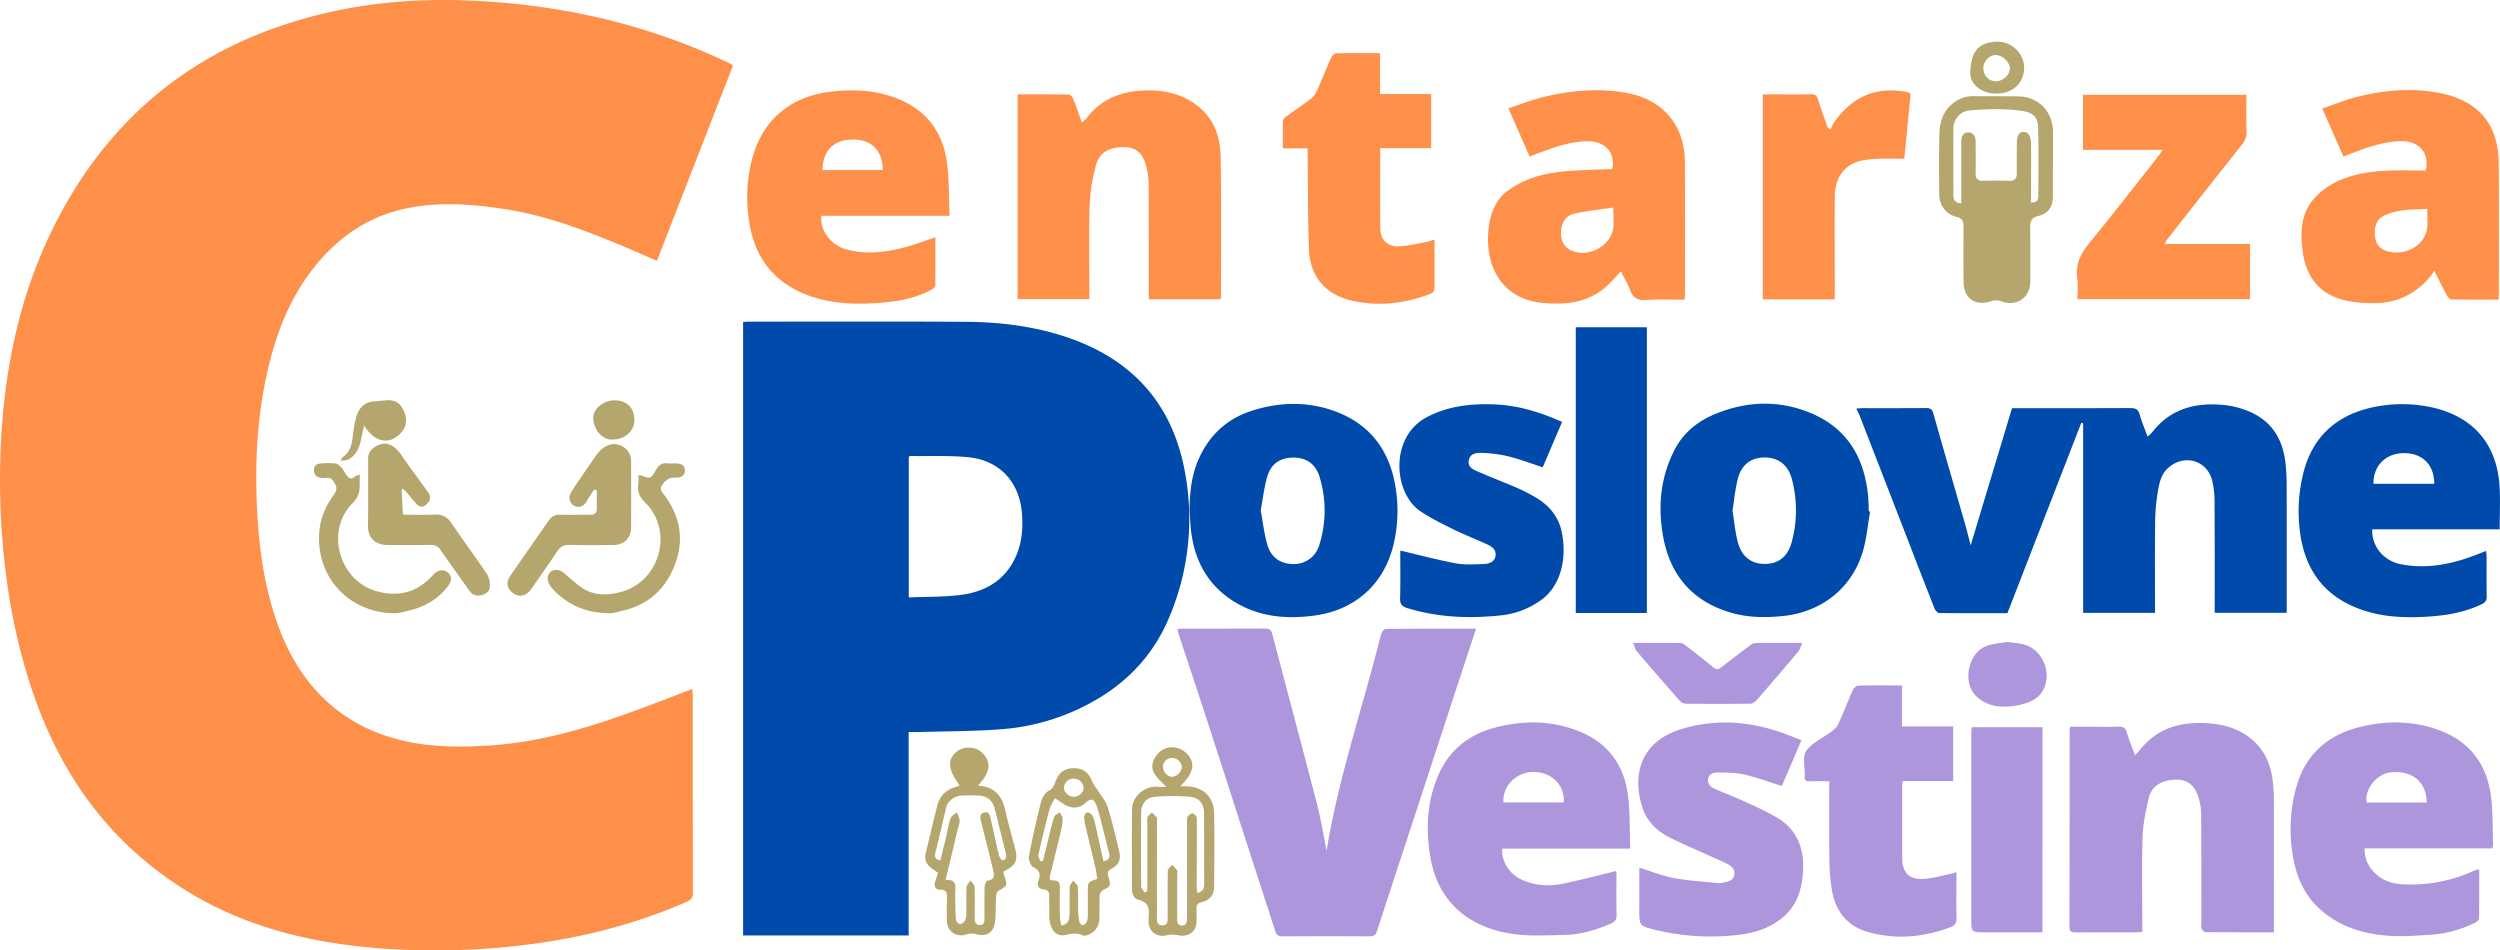 <svg xmlns="http://www.w3.org/2000/svg" viewBox="0 0 1934.44 735.41"><defs><style>.cls-1{fill:#fe904a;}.cls-2{fill:#004aac;}.cls-3{fill:#ad96db;}.cls-4{fill:#b4a66c;}</style></defs><g id="Layer_2" data-name="Layer 2"><g id="Layer_1-2" data-name="Layer 1"><path class="cls-1" d="M567.12,50.83l-58.81,151c-11-4.76-21.6-9.52-32.32-13.88-26.36-10.73-53-20.77-81.21-25.44-25.65-4.24-51.39-6.66-77.35-1.86-31.41,5.81-55.88,22.5-75.24,47.29-18,23-28.24,49.56-34.83,77.63-7.9,33.7-10,67.95-8.7,102.47,1.05,28.53,4.29,56.71,12.59,84.12,9.47,31.28,24.81,58.78,51.58,78.76a127.49,127.49,0,0,0,38.64,19.36c25.16,7.87,51,8.21,76.94,6.59,53.67-3.34,102.9-22.8,152.25-41.84,1.51-.58,3-1.11,5.08-1.86.11,2.08.27,3.66.27,5.24q0,76.15.1,152.31c0,3.91-1.15,5.5-4.87,7.13-37.44,16.37-76.53,26.71-116.92,32.26a570.48,570.48,0,0,1-96.07,5c-42.39-1.38-84.09-7.06-124.19-21.72a274,274,0,0,1-88.14-52.68c-41.23-36.46-67.13-82.38-83.57-134.23A470.87,470.87,0,0,1,4.1,439.91,574.54,574.54,0,0,1,.46,348.33c2.51-62.44,14.87-122.66,44-178.52C89,84.34,159.05,31.66,252.73,9.94,287.3,1.93,322.43-.9,357.8.24,429.15,2.54,497.66,17.37,562.43,48c1.2.57,2.39,1.18,3.56,1.8A8.24,8.24,0,0,1,567.12,50.83Z" transform="translate(0)"/><path class="cls-2" d="M703.09,566.43V723.82H575V249.13c1.53-.08,3-.24,4.45-.24,56,0,111.94-.2,167.9.12,26.74.16,53.19,3.43,78.65,12.09,49.51,16.84,80.47,50.44,90.49,102.13a195.16,195.16,0,0,1-11.78,114.43c-10.92,26.16-28.84,46.85-53.14,61.74A170.28,170.28,0,0,1,775,564.25c-21,1.65-42.23,1.53-63.36,2.17C709,566.5,706.37,566.43,703.09,566.43Zm.1-104.16c13.88-.61,27.42-.25,40.68-2,18.91-2.54,34.2-11.52,42.27-29.91,4.65-10.61,5.5-21.88,4.6-33.25-1.91-24.08-17.24-40.85-41.2-43.28-15-1.52-30.21-.74-45.33-1-.26,0-.53.33-1,.65Z" transform="translate(0)"/><path class="cls-2" d="M1524.85,422c10.1-33.56,21-69.67,32-106.17h6c28.48,0,57,.08,85.45-.09,4,0,6.24.86,7.38,5.09,1.48,5.51,3.81,10.79,6.07,17a36.1,36.1,0,0,0,3.49-3.27c14.35-18.56,34-23.41,56.09-21.14a68.32,68.32,0,0,1,19.17,5.06c17.09,7.2,25.64,21,27.86,39a157.16,157.16,0,0,1,1,18.92c.1,32.45.05,64.91.05,97.78h-55.74v-5.44c0-27.13.07-54.26-.13-81.39a64.69,64.69,0,0,0-1.88-15.77c-4.11-15.62-21.66-20.4-33.85-9.63-5.7,5-7,11.93-8.16,18.69a156.83,156.83,0,0,0-2.07,23.81c-.26,23.12-.09,46.25-.09,69.77h-55.6V327.51l-1.46-.29c-19,49-38,97.93-57.16,147.27-17.61,0-35.22.08-52.83-.16-1.26,0-3-2.17-3.64-3.69-8.52-21.66-16.89-43.38-25.29-65.09q-16.12-41.62-32.28-83.24c-.74-1.92-1.73-3.75-2.86-6.18,2.14-.13,3.71-.3,5.27-.3,16.16,0,32.32.06,48.47-.09,3.28,0,4.88.59,5.88,4.15,8,28.62,16.39,57.15,24.58,85.73C1522.35,411.94,1523.89,418.32,1524.85,422Z" transform="translate(0)"/><path class="cls-3" d="M1142.14,486.44c-5.78,17.56-11.29,34.26-16.76,51q-14.58,44.49-29.12,89c-10.23,31.23-20.53,62.44-30.68,93.7-1,3.19-2.48,4.41-6,4.38q-33.72-.24-67.43,0c-3,0-4.41-1-5.32-3.81-8.47-26.39-17.08-52.73-25.61-79.09-9.6-29.68-19.1-59.38-28.76-89C925.87,532.22,919,512,912.32,491.69c-.51-1.55-.8-3.17-1.26-5,1.68-.1,3-.23,4.28-.23,21.15,0,42.3,0,63.44-.07,3,0,4.66.42,5.57,3.89,11.5,44,23.35,87.9,34.75,131.93,3.11,12,5,24.34,7.35,36.07,9.27-56.79,28.2-111.75,42.34-167.9.38-1.51,2.28-3.74,3.49-3.75C1095.23,486.38,1118.19,486.44,1142.14,486.44Z" transform="translate(0)"/><path class="cls-1" d="M787.41,73c13.41,0,26.39-.08,39.36.14,1.22,0,3,1.75,3.52,3.08,2.36,5.8,4.36,11.75,6.83,18.56a29.68,29.68,0,0,0,3.65-3.33C851,77.86,865.08,71.6,881.51,70.25c15.8-1.3,30.83,1.18,44.07,10.86,13.61,10,18.62,24.33,18.91,40,.65,36.27.27,72.55.3,108.82a7.79,7.79,0,0,1-.43,1.63H888.91v-6c0-27.79,0-55.58-.12-83.37a58.74,58.74,0,0,0-1.65-12.78c-2.35-10.11-7.54-15-15.66-15.5-12.08-.67-20.56,3.52-23.34,13.61a131.88,131.88,0,0,0-4.95,30.31c-.73,22.27-.24,44.59-.25,66.89v6.75H787.41Z" transform="translate(0)"/><path class="cls-3" d="M1759.55,721.41c-18.31,0-35.78,0-53.25-.13-1,0-2.26-1.73-2.86-2.92-.47-.93-.1-2.28-.1-3.45,0-28.62.1-57.25-.15-85.88a42.9,42.9,0,0,0-2.77-14c-3.52-9.63-10.75-13.12-21.6-11.34-8.15,1.34-14.23,5.72-16.11,13.65-2.36,9.94-4.51,20.16-4.83,30.32-.72,22.28-.23,44.6-.24,66.9V721c-1.66.15-3.07.4-4.49.4-15.66,0-31.31,0-47,.06-3.12,0-4.87-.39-4.86-4.24q.18-75.65.12-151.3c0-1,.17-1.93.33-3.58h16.44c7,0,14,.18,21-.08,3.5-.13,5.38.77,6.43,4.38,1.66,5.66,4,11.13,6.38,17.73,1.8-1.91,3-3,3.9-4.16,13.18-16.73,31.11-21.79,51.42-20.63,9.12.52,18,2.24,26.28,6.59,14.91,7.88,22.63,20.6,24.86,36.92a120.32,120.32,0,0,1,1,15.88c.09,32.13,0,64.25,0,96.37Z" transform="translate(0)"/><path class="cls-1" d="M1933.31,231.84c-12.39,0-24.35.1-36.3-.15-1.28,0-3-1.81-3.7-3.18-3.16-5.79-6-11.73-9.75-19.08-1.35,2.09-2,3.26-2.78,4.26-11.27,13.64-25.9,20.82-43.47,20.88-8.85,0-18.1-.61-26.48-3.18-18.26-5.58-27.11-19.77-29.22-37.95-1.55-13.31-1.36-26.94,7.64-38.14a53.09,53.09,0,0,1,14.08-12.16c13.33-7.9,28.37-10.3,43.59-11.07,10.1-.51,20.24-.1,30-.1,3.18-13.38-4.88-22.75-18.47-22.73-12.66,0-24.51,4.08-36.24,8.43-2.78,1-5.52,2.17-8.89,3.51L1796.93,84c8.22-2.86,16-6.08,24.06-8.26,20.61-5.57,41.7-7.78,62.81-4.5,28.94,4.49,49.41,20.38,49.65,55,.23,33.79.06,67.58.06,101.37C1933.51,228.74,1933.41,229.89,1933.31,231.84Zm-55.13-70.2c-6.94.38-13.25.3-19.43,1.19a48.56,48.56,0,0,0-14.18,4.1c-5.65,2.74-7.25,8.32-7,14.31.23,5.51,2.28,10.26,7.64,12.45,12.89,5.25,31.3-1.92,32.91-18C1878.54,171.41,1878.18,167.07,1878.18,161.64Z" transform="translate(0)"/><path class="cls-1" d="M1254.17,210.06c-4.43,4.59-7.83,8.71-11.83,12.15-14.35,12.37-31.71,13.88-49.39,12.1-28.28-2.86-41.54-24.37-41.56-48.54,0-11.69,1.87-22.71,8.83-32,3.34-4.46,8.54-7.87,13.49-10.72,13.43-7.72,28.41-10.06,43.62-11,10.1-.63,20.23-.85,30.26-1.26,2.56-12.49-5.33-21.56-18.88-21.51-12.66.05-24.51,4.06-36.22,8.44-2.77,1-5.52,2.17-8.86,3.49l-16.47-37.39c9.58-3.13,18.64-6.78,28-9,21.37-5.08,43-6.91,64.82-2.65,26.93,5.27,43.48,24.95,43.71,52.33.29,34.45.1,68.9.11,103.34,0,1.14-.15,2.28-.27,4.08-10.08,0-20-.47-29.93.17-6.47.42-10.11-1.5-12.3-7.64C1259.67,219.77,1257,215.51,1254.17,210.06Zm-5.84-49.44c-10.77,1.61-20.82,2.5-30.55,4.77-6.62,1.54-10,7.81-9.94,14.88,0,6.85,2.93,11.54,8.56,13.86,12.86,5.3,29.6-3.58,31.81-17.25C1249,172.23,1248.33,167.37,1248.33,160.62Z" transform="translate(0)"/><path class="cls-3" d="M1918.35,672.93c0,12.54.08,25.13-.14,37.71,0,1.15-1.77,2.69-3.07,3.34a90.91,90.91,0,0,1-35.83,9.39c-9.28.56-18.61,1.33-27.87.89-21-1-40.73-6.51-56.65-21.09-11-10-17.12-23-20-37.59a121.74,121.74,0,0,1,2.31-57.49c7-24.17,23.81-39.13,47.89-45.29,20.65-5.28,41.53-5.38,61.87,2,23,8.34,36.64,25.13,40.25,49.05,2,13.07,1.44,26.51,2,39.78a14.5,14.5,0,0,1-.54,2.82h-98.88c-.2,9.15,3.73,15.74,10.07,21,5.72,4.72,12.68,6.46,20,6.81a116.26,116.26,0,0,0,53.41-10c1.21-.54,2.46-1,3.71-1.45A5.55,5.55,0,0,1,1918.35,672.93ZM1877.75,621c-.3-16-11-24.92-27.59-23.39-11,1-20.63,12.85-18.94,23.39Z" transform="translate(0)"/><path class="cls-2" d="M1835.58,409.57c-.57,12.88,8.57,24.31,22.07,27,17.21,3.39,34.12,1,50.63-4.48,5-1.66,9.92-3.71,15.36-5.76.16,1.48.41,2.69.42,3.9,0,10.31-.12,20.64.1,30.95.07,3.27-.88,4.93-3.92,6.38-12.84,6.15-26.5,8.54-40.52,9.49-17.54,1.18-34.92.71-51.8-5.06-29.3-10-44.7-31.05-48.35-61.19a122.24,122.24,0,0,1,2.64-44.59c8-32.15,30.82-48.07,61-52.35a107.76,107.76,0,0,1,38.73,1.4c31.71,7.07,50.08,28.32,52.14,60.82.69,10.92.11,21.92.11,33.53Zm48-35.22c-.06-14.83-9.21-23.83-23.72-23.71-13.89.11-23.61,9.92-23.3,23.71Z" transform="translate(0)"/><path class="cls-1" d="M734.76,167H635.58c-1.48,10.7,7,22.47,18.89,25.86,14.15,4.07,28.44,2.63,42.45-.68,9-2.12,17.65-5.54,26.88-8.51,0,12.36.06,24.78-.11,37.2,0,1-1.38,2.38-2.45,3-13.72,7.59-28.84,9.79-44.14,10.71-17.7,1.06-35.27.17-52.13-6.18-25.83-9.73-40.58-28.49-45.06-55.52a118.87,118.87,0,0,1,1.66-48.43C589.2,93.76,610.59,75,642,71.05c17.41-2.18,34.57-1.49,51.16,4.76,23,8.67,36.2,25.67,39.51,49.62C734.54,138.85,734.12,152.58,734.76,167Zm-98.38-35.43h46.68c-.09-15.45-9.14-24.3-24.62-23.53C644.39,108.78,636.78,116.79,636.38,131.61Z" transform="translate(0)"/><path class="cls-2" d="M1447.05,395.81c-1.77,10.11-2.65,20.48-5.46,30.29-8.19,28.53-31.66,47.29-61.25,50.47-13.54,1.46-27,1.44-40.11-2.26-30.1-8.46-47.79-28.66-53.31-59-4.16-22.87-2.28-45.23,8.45-66.56,7.08-14.06,18.44-23,32.3-28.61,24.77-10.06,50.16-10.68,74.81.06,27.39,11.93,40.19,34.56,43,63.49.39,4,.39,8,.57,12Zm-106.46-.8c1.34,8.4,2,16.56,4.05,24.35,3,11.47,10.53,17,21,17s17.79-5.64,20.84-17.25a93.54,93.54,0,0,0,.06-48.28c-2.91-11-10.2-16.67-20.68-16.82s-18.1,5.06-21.09,16.17C1342.63,378.32,1341.93,386.81,1340.59,395Z" transform="translate(0)"/><path class="cls-3" d="M1261.47,656.61h-99c-1.12,8.7,4.87,19,13.7,23.41,10.69,5.34,22.13,6.08,33.6,3.69,13.56-2.84,27-6.41,40.73-9.73a13.32,13.32,0,0,1,.25,2.43c0,10.48-.14,21,.11,31.46.09,3.6-1.22,5.38-4.39,6.75-11.37,4.93-23.09,8.5-35.55,8.77-11.75.25-23.61,1-35.26-.12-35.86-3.52-62.77-22.9-68.94-60.43-3.52-21.42-2.58-42.66,6.19-62.9,8.34-19.28,23.22-31.36,43.3-36.77,22.06-5.95,44.11-5.86,65.59,2.68,22.27,8.84,34.72,25.92,37.84,49.19C1261.38,628.44,1260.89,642.15,1261.47,656.61Zm-51.53-35.7c1.14-14.2-10.78-24.68-25.67-23.48-11.85,1-21.88,11.43-20.94,23.48Z" transform="translate(0)"/><path class="cls-2" d="M920.45,394.65c.1-13.78,1.53-27.24,7.3-40,8.37-18.46,22.17-31,41.47-37,21.57-6.76,43.29-7.17,64.61.9,26.49,10.05,41.15,30,45.85,57.46a112.43,112.43,0,0,1-1.22,44.6c-7.24,31.29-29.71,51.53-61.77,55.75-20.93,2.76-41.27,1.09-59.93-9.77-20.55-12-31.58-30.36-34.84-53.59C921.06,407,920.92,400.78,920.45,394.65Zm55.06.24c1.71,9.17,2.64,18.32,5.24,27,3,9.93,10.59,14.57,20.32,14.58a20.38,20.38,0,0,0,19.85-15,88.75,88.75,0,0,0,.1-52.55c-3.07-10-10.2-14.79-20.11-14.83s-17.24,4.42-20.23,14.42C978.14,377,977.19,386,975.51,394.89Z" transform="translate(0)"/><path class="cls-1" d="M1741.05,188.87v42.57H1607.47c0-5.38.61-11-.13-16.5-1.48-11,2.93-19.12,9.72-27.36,18.09-22,35.44-44.51,53.07-66.83,1-1.28,1.84-2.68,3.27-4.78h-61.62V73.36h126.44c0,9.39-.2,18.82.09,28.24a15,15,0,0,1-3.63,10.42q-29.33,36.93-58.39,74.07a12.25,12.25,0,0,0-1,2.78Z" transform="translate(0)"/><path class="cls-2" d="M1083.5,426c14.68,3.45,28.76,7.25,43,9.9,7.09,1.31,14.58.79,21.86.5,3.81-.15,7.93-1.46,8.8-6s-2.23-7.22-5.83-8.89c-8.9-4.12-18.08-7.64-26.87-12s-17.68-8.61-25.69-14.14c-20.77-14.35-23.47-57.51,5.29-72.59,16.69-8.74,34.49-10.64,52.81-9.84,18,.78,34.95,6,51.85,13.54-5.06,11.8-10,23.46-15,35.09-8.88-2.89-17.26-6.05-25.88-8.28a98.13,98.13,0,0,0-19.17-2.75c-4.65-.26-10.7-.63-12.07,5.33-1.42,6.15,4.42,7.92,8.72,9.79,9.44,4.12,19.1,7.74,28.54,11.85a131.59,131.59,0,0,1,14.61,7.51c10.12,6,17.28,14.37,19.86,26.18,4.2,19.13.17,41.15-15.24,52.63a64,64,0,0,1-31.92,12.34c-24.38,2.59-48.5,1.6-72.16-5.59-4.13-1.26-5.77-3.13-5.65-7.64C1083.71,450.36,1083.5,437.73,1083.5,426Z" transform="translate(0)"/><path class="cls-3" d="M1268.47,671.38c9.5,2.93,18,6.41,26.92,8.07,11,2.07,22.35,2.65,33.54,3.83a9.67,9.67,0,0,0,3-.11c4.19-.84,9.26-1.08,10.08-6.4.76-4.9-3.33-7.35-7.11-9.11-14-6.49-28.27-12.45-42.15-19.22-10.1-4.92-18.22-12.39-21.83-23.41-8.85-27,.09-51.6,29.49-60.71,26.15-8.11,52.13-6.49,77.79,2.44,5.16,1.79,10.2,3.88,15.7,6-5.23,12.24-10.26,24-15.15,35.41-10-3.12-19.55-6.67-29.35-8.9-6.64-1.51-13.69-1.49-20.56-1.53-3,0-6.37.85-7.14,4.92s2,6.26,5,7.62c8.48,3.81,17.22,7.07,25.67,11,8,3.67,16,7.35,23.51,11.92,14.72,9,19.94,23.39,19.33,39.68-.54,14.42-4.46,28-16.58,37.68-9.67,7.75-21,11.37-33,12.73a181.3,181.3,0,0,1-64.72-3.76c-12.44-3.08-12.45-3-12.44-15.9Z" transform="translate(0)"/><path class="cls-1" d="M1011.8,114.8H992.63c0-7.47-.14-14.42.14-21.35.05-1.27,1.64-2.75,2.87-3.65,6.05-4.41,12.3-8.54,18.28-13a15.28,15.28,0,0,0,4.64-5.62c3.91-8.63,7.39-17.45,11.26-26.1.7-1.56,2.41-3.76,3.71-3.79,11.27-.3,22.56-.18,34.35-.18V72.8h39.51v41.84H1068c0,21.12-.17,41.66.08,62.19.1,8.71,5.54,14.14,14.37,13.8,7.06-.27,14.06-2.11,21.07-3.36,1.91-.34,3.76-1.07,6.47-1.86v33.42c0,7.77-.07,7.56-7.77,10.18-18,6.13-36.37,7.89-55,3.92-21.17-4.5-33.52-18.49-34.36-40-.91-23.25-.74-46.54-1-69.82C1011.77,120.62,1011.8,118.16,1011.8,114.8Z" transform="translate(0)"/><path class="cls-3" d="M1415.46,604.52c-5.46,0-10.26-.14-15,.05-3.05.12-4.37-1-4-4,0-.17,0-.34,0-.5.2-6.45-1.92-14.51,1.16-19,4.34-6.28,12.62-9.8,19.06-14.7,2.14-1.63,4.52-3.54,5.6-5.87,4-8.73,7.48-17.74,11.41-26.52.68-1.51,2.65-3.4,4.07-3.44,11.12-.28,22.25-.16,33.93-.16v31.71h39.61v42.3H1472.2c-.15,2.06-.33,3.51-.34,5q0,27.23,0,54.44c0,11.46,5.46,17,17,16.21,6.39-.43,12.69-2.25,19-3.52,1.74-.34,3.43-.94,6-1.67v5.48c0,10-.21,20,.1,30,.11,3.82-1.33,5.85-4.63,7.08-21.12,7.93-42.71,9.93-64.47,3.57-15.67-4.58-24.55-16-27.3-31.86a147.83,147.83,0,0,1-2-23.21C1415.28,645.7,1415.46,625.57,1415.46,604.52Z" transform="translate(0)"/><path class="cls-2" d="M1274.29,474.32h-55V253.25h55Z" transform="translate(0)"/><path class="cls-1" d="M1419.65,231.6H1364V73h10.85c8.67,0,17.33.16,26-.09,3.36-.09,5,.83,6,4.19,2.16,7.26,4.85,14.37,7.32,21.54l2.34,1.74a27.85,27.85,0,0,1,2.15-4.92c13.5-19.68,31.69-28.73,55.76-24.44,2.33.41,4.15.58,3.81,3.79-1.68,16.19-3.2,32.39-4.73,48-6.79,0-13.2-.18-19.59.06a70.12,70.12,0,0,0-13.83,1.47c-13.19,3.19-20.33,13.19-20.4,28.26-.09,23.64,0,47.28,0,70.91Z" transform="translate(0)"/><path class="cls-3" d="M1580.39,721.42h-44.3c-10.75,0-10.75,0-10.75-10.73q0-71.89,0-143.78c0-1.3.15-2.59.25-4.22h54.84Z" transform="translate(0)"/><path class="cls-4" d="M1588.47,126.58c0,8.49,0,17,0,25.46,0,8.14-3.67,13.26-11.55,15.18-4.65,1.13-6.08,3.73-6,8.17.13,14.14.07,28.28.05,42.42,0,12.65-10.81,19.83-22.49,15.27a11.76,11.76,0,0,0-7.55-.12c-12.23,4.29-21.47-1.88-21.58-14.91q-.16-21.47,0-42.92c0-4.1-1.24-6.28-5.56-7.34-8-2-13.2-8.94-13.26-17.24-.12-15.47-.27-31,.1-46.41.18-7.84,1.81-15.49,7.66-21.55,5.12-5.32,11.16-8.23,18.6-8.18,11.64.07,23.29,0,34.94.18,15.59.28,26.73,11.9,26.7,27.54q0,12.23,0,24.45Zm-17,29.92c4.72.8,5.69-2,5.71-4.93.11-17.64.32-35.28-.14-52.91-.21-8-4-11.51-12-12.74a115.94,115.94,0,0,0-16.84-1.41,212.73,212.73,0,0,0-24.36.95A13.87,13.87,0,0,0,1511.51,99c-.15,17.47,0,34.94,0,52.41,0,3.82,1.94,5.64,6.06,5.94,0-15.9,0-31.53,0-47.15,0-3.78.8-7.57,5.16-7.74s6,3.3,6,7.48c0,8,.11,16-.06,23.95-.09,4.22,1.49,6.11,5.83,6,6.65-.17,13.32-.22,20,0,4.7.17,6.17-2,6.08-6.3-.16-7.32,0-14.64,0-22,0-6.79,1.55-9.54,5.31-9.51,3.57,0,5.65,3.36,5.69,9.61.07,13.15,0,26.29,0,39.44Z" transform="translate(0)"/><path class="cls-4" d="M459.75,378.84c-1.84,2.83-3.87,5.54-5.45,8.51-2.22,4.14-5.92,5.91-9.72,4.21a7.13,7.13,0,0,1-3.06-9.83,104.13,104.13,0,0,1,6.76-10.42c4.39-6.46,8.74-12.94,13.27-19.29,6.12-8.59,14.58-10.51,20.91-6.11a12.64,12.64,0,0,1,5.86,10.92c.05,17.15.13,34.29,0,51.44-.07,8.28-5.56,13.42-14,13.47-11.32.05-22.65.23-34-.1-4.29-.12-6.82,1.6-9,4.85q-10,14.64-20.12,29.14c-4.59,6.57-11.33,7.1-16.29,1.4-3.1-3.57-2.72-7.57-.35-11,9.91-14.54,20.06-28.92,30.12-43.35a9.79,9.79,0,0,1,8.94-4.39c7.65.18,15.32-.08,23,0,3.56.05,5.28-1.28,5.2-4.95-.1-4.67,0-9.36,0-14Z" transform="translate(0)"/><path class="cls-4" d="M311.45,378c-.34.82-.69,1.25-.67,1.66.3,5.94.65,11.88,1,18.6,8.14,0,16.24.3,24.3-.1,6-.3,9.93,1.68,13.32,6.7,8.9,13.21,18.45,26,27.34,39.22,1.75,2.59,2.43,6.4,2.33,9.6-.14,4.12-3.48,6.29-7.35,7s-6.68-.91-8.92-4.1c-7.21-10.32-14.63-20.49-21.78-30.84a8.35,8.35,0,0,0-7.84-4.07c-10.81.21-21.63,0-32.45.1-9.28.07-16.2-4.45-16-15.24.31-17.22.09-34.46.13-51.69,0-5.69,3.87-8.74,8.39-10.64,5.07-2.14,9.92-.17,13.56,3.38,3.15,3.08,5.41,7.09,8,10.7,5.48,7.52,11,15,16.38,22.57,2.21,3.08,2.25,5.94-.67,8.89s-5.49,3.1-8.13.29c-3.06-3.25-5.8-6.81-8.72-10.19A19.58,19.58,0,0,0,311.45,378Z" transform="translate(0)"/><path class="cls-4" d="M913.18,608.46c2.1,0,3.43,0,4.76,0,12.41.11,21.16,7.84,21.45,20.25.44,19.13.23,38.27.06,57.41-.06,6.56-3.2,10.28-9.84,12-2.81.75-3.89,2-3.8,4.79.11,3.66.12,7.33,0,11-.29,7.09-6.65,11.37-13.61,9.83a22.61,22.61,0,0,0-9.62,0c-7.22,1.66-13.5-2.67-13.86-10.13a23.92,23.92,0,0,1,0-3.49c.62-6.42.46-12-7.77-13.87-3.84-.88-5.07-5-5.08-8.92,0-20.31-.17-40.63.07-60.93.13-10.69,10.39-18.89,21.08-17.57a40.1,40.1,0,0,0,5.34,0c-3.25-3.71-7.81-7.14-9.85-11.69-2.37-5.3.31-10.83,4.4-14.93,5.76-5.75,15.69-5.12,21.55,1.05C925.25,590.53,923.8,598.15,913.18,608.46Zm-27.47,82.25,1.87-1c.08-1.64.22-3.28.22-4.91q0-23.21,0-46.42c0-2-.41-4.12.16-5.94.45-1.43,2.12-2.48,3.24-3.7a31.15,31.15,0,0,1,3.88,3.82c.49.66.14,1.94.14,2.94,0,24.12-.06,48.24,0,72.36,0,3.34-.93,8,4.08,8.15,5.16.11,4.15-4.66,4.17-8,.09-11.48-.11-23,.17-34.43,0-1.49,2.21-2.92,3.39-4.38a28.43,28.43,0,0,1,3.76,4.19c.52.85.11,2.27.11,3.44,0,11,0,22,0,32.94,0,2.77-.47,6.31,3.64,6.32,3.92,0,3.82-3.42,4-6.26.06-1,0-2,0-3q0-34.94,0-69.86c0-1.66-.25-3.53.43-4.91a5.32,5.32,0,0,1,3.59-2.65c1-.09,2.59,1.4,3.15,2.55s.36,2.93.36,4.41q0,24.71-.1,49.41c0,1.68.25,3.37.39,5.19,4.2-1.08,5.45-3.3,5.43-6.81-.1-18.14,0-36.27-.1-54.4,0-7.79-3.52-12.61-11.24-13.28a163.62,163.62,0,0,0-27.29.13c-6.15.5-10.08,5.52-10.14,11.76q-.31,28.7,0,57.39C883,687.42,884.78,689.06,885.71,690.71Zm14.2-97.19c0,3.8,3.56,7.52,7.21,7.56,3.29,0,7.47-4.26,7.33-7.55a7.5,7.5,0,0,0-7.65-7A6.82,6.82,0,0,0,899.91,593.52Z" transform="translate(0)"/><path class="cls-3" d="M1263.79,497.44c13,0,24.75-.05,36.53.07a6.51,6.51,0,0,1,3.55,1.55c7.33,5.7,14.73,11.32,21.79,17.33,2.83,2.4,4.49,1.35,6.77-.43q10.75-8.42,21.72-16.55a8.5,8.5,0,0,1,4.49-1.89c11.45-.16,22.91-.08,35.91-.08-1.26,2.81-1.76,5.13-3.11,6.74q-16.18,19.23-32.71,38.18a6.87,6.87,0,0,1-4.52,2.16q-24.95.22-49.9,0a6.82,6.82,0,0,1-4.49-2.18q-16.92-19.19-33.53-38.65C1265.09,502.29,1264.82,500.11,1263.79,497.44Z" transform="translate(0)"/><path class="cls-4" d="M725.8,675.3c-2-1.43-3.86-2.58-5.54-3.92-3.56-2.83-5.08-6.47-4-11,3-12.26,5.8-24.56,8.93-36.78,1.86-7.26,6.39-12.3,13.76-14.51,1.22-.37,2.39-.92,3.64-1.4-9.09-12-9.76-19.88-2.4-26,5.61-4.66,15.11-4.16,20.1,1.07,7,7.33,6,14.77-3.14,24.57.19.25.38.7.59.72,12,.84,17.76,8.05,20.2,19.22,2.24,10.22,5.23,20.28,7.81,30.43,1.93,7.55,0,11.82-7,15.46-.73.38-1.45.78-2.41,1.29a29.19,29.19,0,0,0,.75,3.31c2.61,7.5,2.56,7.4-4.44,11.47-1.07.63-1.83,2.59-1.9,4-.38,6.63,0,13.34-.79,19.9-1.11,8.86-6.93,12-15.45,9.53a11.24,11.24,0,0,0-6.54.32c-7.38,2.68-14.94-2-15.23-9.91-.24-6.32-.12-12.65,0-19,0-3.47-.7-5.69-5-5.63-3.79.06-5.32-2.24-4.14-6C724.3,680.2,725,678,725.8,675.3Zm5.86,5.73c7.63-.88,7.94,3.44,7.52,8.43a60.88,60.88,0,0,0,0,6.48c.11,5.31.05,10.64.54,15.92.12,1.24,2.12,3.2,3.27,3.21s3.14-1.55,3.79-2.89a14,14,0,0,0,.94-5.81c.11-6.65-.18-13.32.19-20,.1-1.78,2-3.45,3.11-5.18,1.07,1.76,3,3.48,3.07,5.27.33,7.81.12,15.63.11,23.45,0,2.84.44,5.77,3.89,5.88,3.8.12,3.66-3.05,3.66-5.78,0-8-.12-16,.12-23.94,0-1.65,1.3-4.54,2.29-4.67,6.53-.88,4.94-5.25,4.07-9-2.77-11.78-5.77-23.52-8.75-35.25-.84-3.31-2.18-7.43,2.07-8.46,4.64-1.12,4.62,3.87,5.35,6.76,2.18,8.68,3.87,17.49,6,26.19.38,1.58,2.19,4.23,2.82,4.08,3-.69,3.22-3,2.49-5.87-2.94-11.4-5.62-22.87-8.56-34.28-1.58-6.12-6-9.67-12.2-10-4.32-.2-8.66-.19-13,0-5.95.29-11.12,4.2-12.32,9.18-2.82,11.75-5.46,23.55-8.41,35.27-.87,3.46.36,4.91,3.89,5.83,1.44-5.88,2.85-11.49,4.18-17.13,1.22-5.16,2-10.46,3.69-15.47.63-1.9,3.21-3.15,4.91-4.7.77,2.09,2,4.14,2.17,6.28.17,1.88-.79,3.87-1.25,5.81Z" transform="translate(0)"/><path class="cls-4" d="M811.82,701c0-2.16-.11-4.33,0-6.48.21-3.49-.11-5.94-4.72-6.38-3.23-.31-5-3-3.57-6.71,1.77-4.57,1.22-7.82-3.94-10.39-2.11-1-3.93-5.77-3.45-8.36,2.59-13.83,5.77-27.57,9.15-41.24,1-4.07,2.86-7.93,7.23-10.19,1.88-1,3.18-3.71,4-5.92,2.75-7.38,6.68-10.68,13.68-10.86,7.76-.21,12,2.89,15.06,10.46,1,2.54,3,4.7,4.45,7.08,2.55,4.14,6,8,7.4,12.53,3.41,10.9,6,22.08,8.68,33.2,1.82,7.48.28,11.2-6.37,14.88-2.83,1.56-2.44,3.24-1.75,5.72,2,7.33,1.9,7.26-4.78,10.83a5.19,5.19,0,0,0-2,3.84c-.24,5.81,0,11.63-.19,17.45-.2,6.59-3.66,11.23-9.57,13.15-.91.3-2.13.75-2.83.39-4.51-2.33-8.82-1.68-13.65-.59-6.07,1.38-10-1.92-11.78-8.06a19.76,19.76,0,0,1-.92-4.38c-.14-3.31,0-6.64,0-10Zm42-34.53c3.89-1,5.35-2.61,4.48-5.94-1.71-6.58-3.28-13.2-5-19.79-1.51-5.78-2.79-11.65-4.8-17.26s-4.29-6.07-8.55-2.23c-4.91,4.41-10.12,4.58-15.63,1.61-2.58-1.4-4.95-3.21-8.08-5.28-1.43,2.87-3.32,5.47-4.09,8.37q-4.65,17.57-8.62,35.31c-.34,1.5.88,3.36,1.38,5.06l2.11-.14q2.36-9.58,4.73-19.16c1.25-5,2.29-10.06,3.94-14.91.51-1.49,2.75-2.39,4.2-3.55.79,1.48,2.18,2.94,2.26,4.46a30.76,30.76,0,0,1-.87,8.37c-2.77,11.81-5.71,23.58-8.61,35.36-.54,2.21-1.3,4.67,2.26,4.53,4.43-.18,5.27,2.16,5.19,5.92-.15,7.49-.13,15,0,22.47a42,42,0,0,0,1.14,6.48c6-1.06,6.15-5.24,6.3-8.93.28-7-.1-14,.2-21,.07-1.67,1.74-3.27,2.67-4.9,1.25,1.64,3.44,3.2,3.57,4.92.46,6,.12,12,.26,18a53.89,53.89,0,0,0,.89,8.88c.22,1.08,1.47,2.62,2.39,2.73s2.5-1,3.05-2a10.37,10.37,0,0,0,1.12-4.7c.12-6.32,0-12.65,0-19,0-7.66,0-7.66,7.14-9.94A61.8,61.8,0,0,0,848,673c-2.56-11-5.29-21.94-7.88-32.92a34.37,34.37,0,0,1-1.2-7.82c0-1.29,1.26-3.49,2.19-3.62,1.21-.17,3.13,1,3.89,2.12a18.21,18.21,0,0,1,2.23,6C849.44,646.42,851.53,656.13,853.81,666.44Zm-23.13-49.92c3.93.07,7.82-3.38,7.77-6.89a7.47,7.47,0,0,0-7.45-7.16,7.3,7.3,0,0,0-7.74,6.81C823.07,612.84,826.77,616.45,830.68,616.52Z" transform="translate(0)"/><path class="cls-4" d="M494,367.93a7.75,7.75,0,0,1,1.59-.25c7.68,3,7.86,3.13,12.22-4.41,2-3.47,4.35-5.2,8.37-4.76,2.14.23,4.33,0,6.49.05,3.76.1,7.32,1,7.32,5.54,0,4.23-3.74,5.7-7,5.48-4.83-.33-7.71,1.71-10.31,5.26-1.76,2.4-1.77,4.2.13,6.62,14,17.82,17.32,37.38,8.23,58.35-7.52,17.38-20.64,28.53-39.32,32.75-3.18.72-6.38,1.88-9.59,1.91-17.76.13-33-6-45-19.34-2-2.19-3.76-6-3.29-8.65,1.05-5.88,7.88-7.21,12.55-3.12,4.11,3.6,8.2,7.25,12.57,10.52,9.79,7.31,21,7,31.88,4.06,23.86-6.49,36.74-33.77,26.95-56.51a38.13,38.13,0,0,0-8.25-12.25c-4.34-4.17-6.55-8.45-5.67-14.42A47.09,47.09,0,0,0,494,367.93Z" transform="translate(0)"/><path class="cls-4" d="M278.44,367.14c-.5,8.3,1.48,15.2-5.48,22.09-21.39,21.13-10.85,59.68,18,68.11,17.25,5,32.11,1.08,44.17-12.52,3.57-4,8-4.65,11.41-1.74s3.27,6.44-.24,10.94c-8,10.29-18.78,16.06-31.36,18.78-2.87.62-5.74,1.68-8.63,1.71-36.65.31-62.8-28.89-59.11-64.54,1.05-10.2,5.38-19.42,11.54-27.75,1.13-1.54,2-4.42,1.32-5.9-1.37-2.93-2.59-6.8-7.18-6.54a21,21,0,0,1-4.49-.06c-3.23-.52-5.34-1.92-5.42-5.8s2.2-5,5.17-5.27a58.5,58.5,0,0,1,11.46,0c1.67.2,3.38,1.79,4.65,3.13s2.17,3.32,3.25,5c1.93,3,4.06,5,7.49,1.71C275.54,368,276.48,367.9,278.44,367.14Z" transform="translate(0)"/><path class="cls-3" d="M1552.77,496.71c5,.7,9.2.87,13.16,1.91,16.94,4.48,23.91,27.83,11.37,40.11-4.12,4-11,6.21-17,7.21-11.15,1.89-22.47,1.18-31.25-7.33-11.08-10.77-6-34,8.43-38.94C1542.57,497.93,1548.13,497.57,1552.77,496.71Z" transform="translate(0)"/><path class="cls-4" d="M281.75,329.42c-2.82,10.06-2.27,20.85-12.4,26.17-1.39.73-3.23.61-5.69,1,.65-1.57.72-2.38,1.13-2.64,6.4-4,7.51-10.44,8.29-17.2a83,83,0,0,1,2.72-14.55c2-6.67,6.37-11.13,13.86-11.61,3.46-.22,6.91-.67,10.37-.88,6.41-.4,10.41,3.32,12.64,8.64s2.37,11-1.84,15.87C302,344.5,290.52,343,281.75,329.42Z" transform="translate(0)"/><path class="cls-4" d="M1544.66,72.41c-11.58,0-20.66-7.27-20.13-16.81.83-15,5.46-22.61,19.91-23.35,12.06-.62,22,9.22,21.82,20.5C1566.06,64.47,1557.3,72.44,1544.66,72.41Zm10.55-19.19c.15-4.9-5.36-10.39-10.71-10.68-4.66-.25-9.59,4.48-9.84,9.42-.29,5.92,3.71,10.68,9.2,10.95S1555.06,58.32,1555.21,53.22Z" transform="translate(0)"/><path class="cls-4" d="M474.65,340.06c-8.5,1-15.47-7.7-15.62-16.47-.13-7.43,8-13.9,16.71-13.82,9.58.08,15.29,6,15.14,15.77C490.75,333.44,483.27,340.13,474.65,340.06Z" transform="translate(0)"/></g></g></svg>